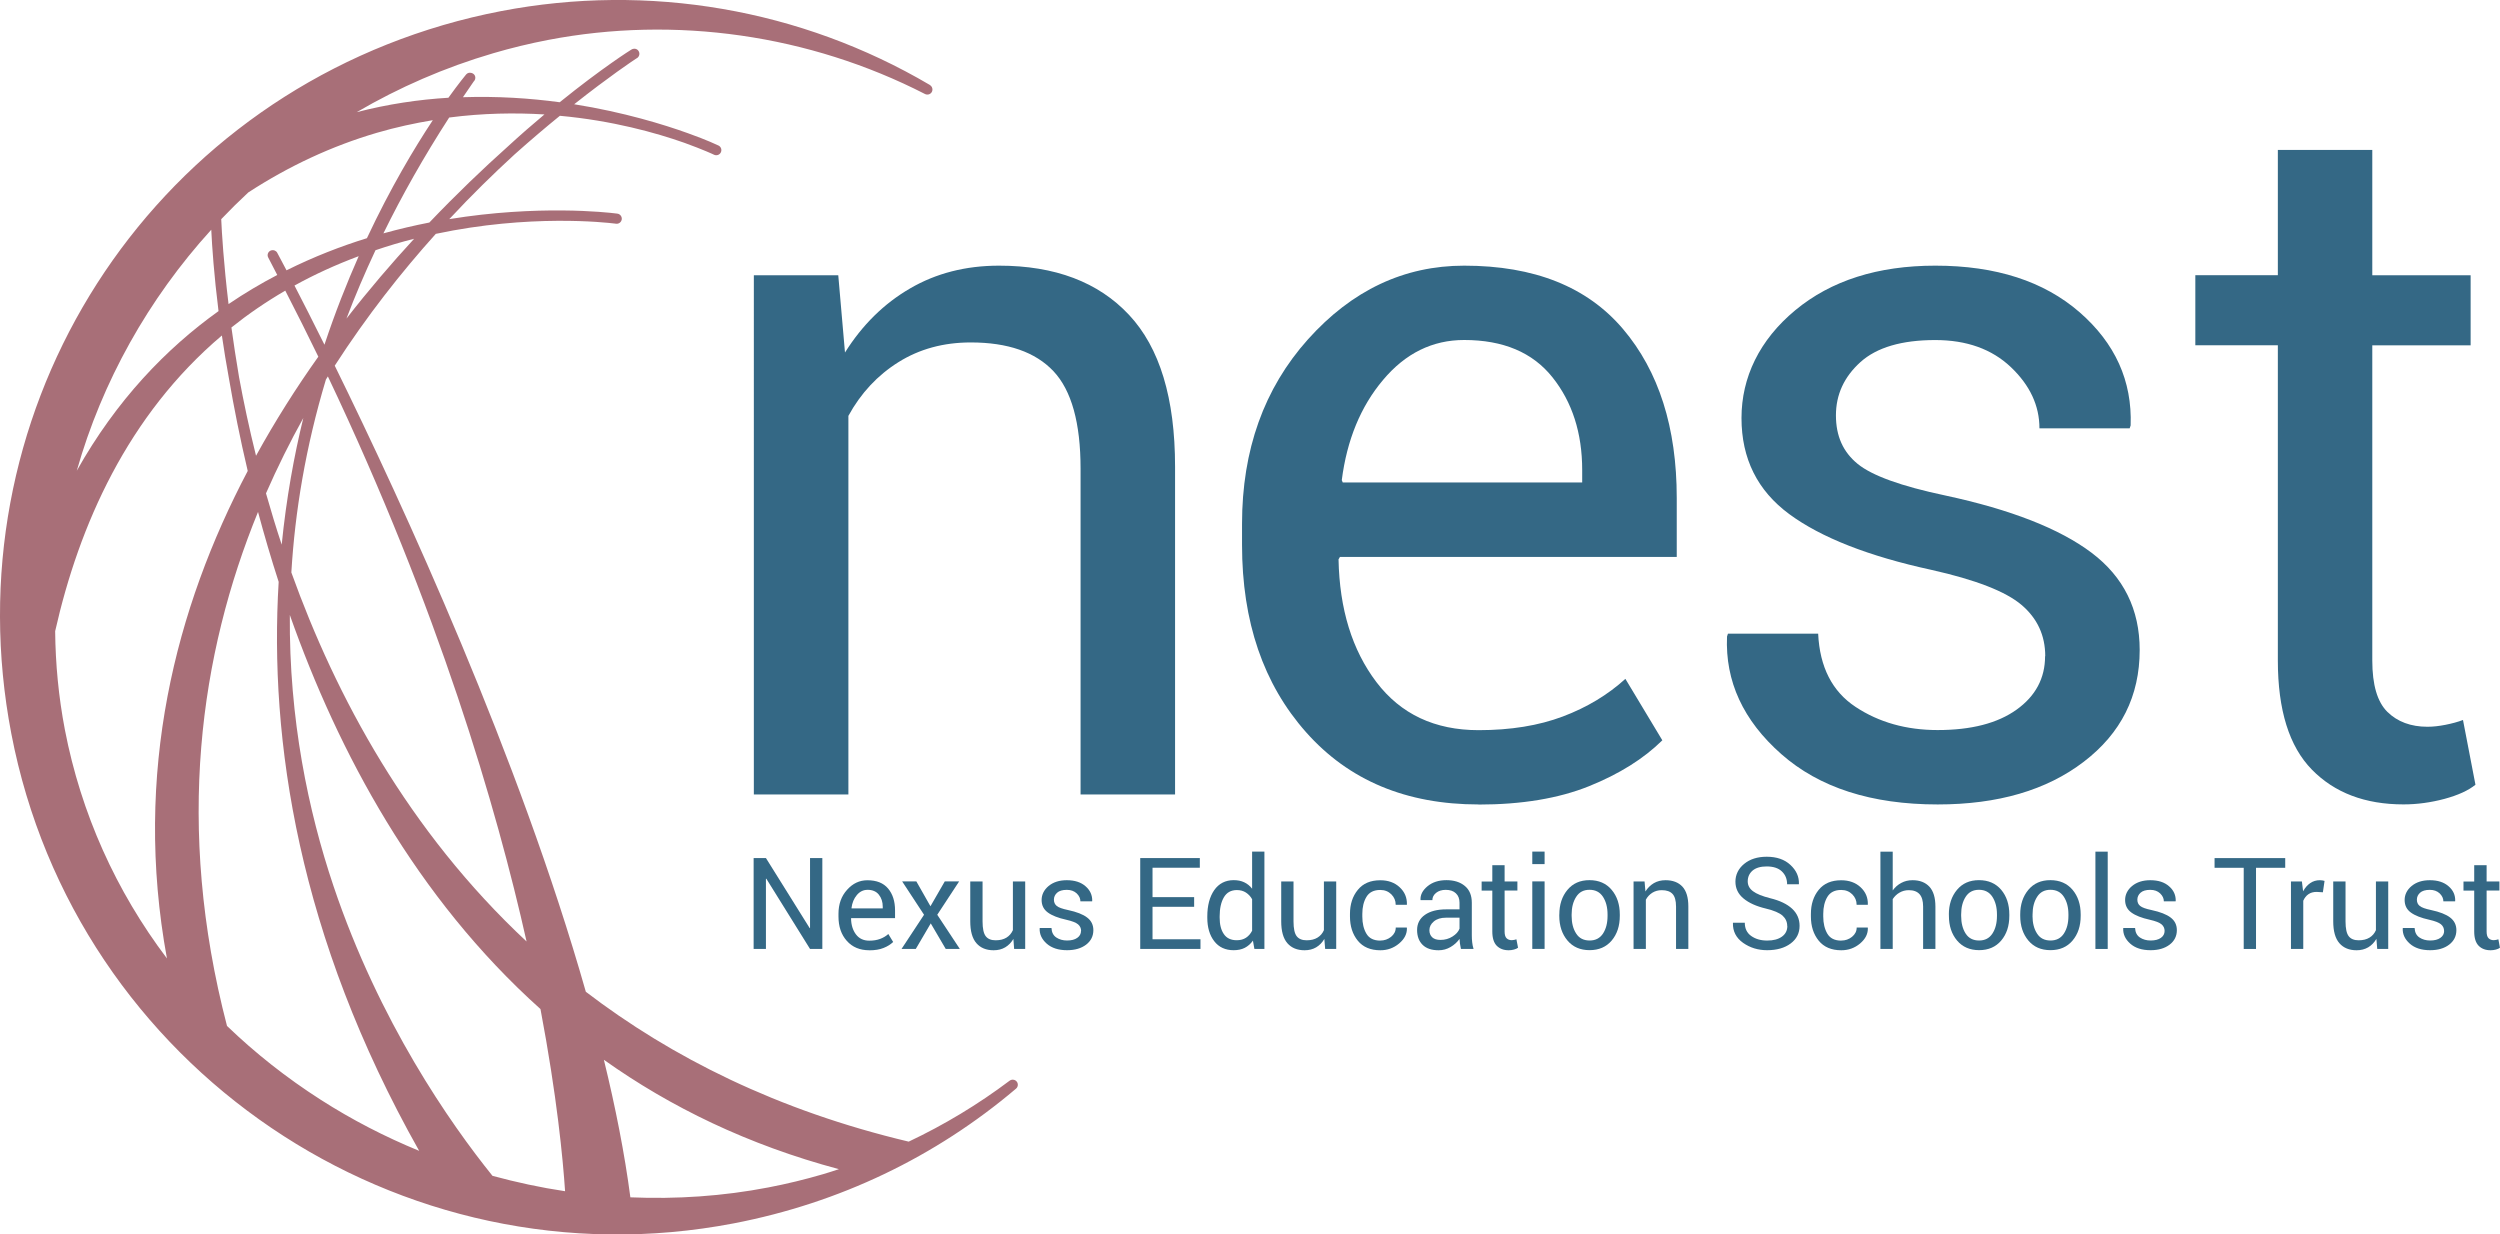 <?xml version="1.0" encoding="UTF-8"?><svg id="a" xmlns="http://www.w3.org/2000/svg" viewBox="0 0 461.4 227.83"><g><g><path d="m154.71,50.8l1.24,14.26c3.19-5.08,7.18-9.02,12-11.82,4.81-2.81,10.29-4.21,16.43-4.21,10.33,0,18.33,3.03,23.99,9.08,5.67,6.05,8.5,15.39,8.5,28.03v60.48h-17.44v-60.13c0-8.44-1.67-14.44-5-17.98-3.34-3.54-8.43-5.31-15.27-5.31-5.02,0-9.46,1.21-13.33,3.63-3.87,2.42-6.95,5.72-9.25,9.92v69.87h-17.45V50.8h15.59Z" fill="#346885"/><path d="m272.88,148.47c-13.34,0-23.95-4.44-31.83-13.33-7.88-8.88-11.82-20.4-11.82-34.57v-3.89c0-13.64,4.06-24.99,12.17-34.05,8.12-9.06,17.73-13.6,28.83-13.6,12.93,0,22.7,3.9,29.31,11.69,6.61,7.79,9.92,18.19,9.92,31.18v10.89h-62.16l-.26.44c.18,9.19,2.5,16.74,6.99,22.66,4.49,5.91,10.77,8.87,18.86,8.87,5.91,0,11.08-.84,15.54-2.52,4.45-1.68,8.31-4,11.55-6.95l6.82,11.34c-3.43,3.39-7.94,6.22-13.55,8.48-5.61,2.25-12.4,3.38-20.37,3.38Zm-2.66-85.72c-5.84,0-10.83,2.45-14.96,7.37-4.14,4.91-6.67,11.07-7.62,18.49l.18.44h44.19v-2.3c0-6.82-1.83-12.53-5.49-17.12-3.66-4.59-9.09-6.88-16.3-6.88Z" fill="#346885"/><path d="m377.47,121.11c0-3.84-1.46-6.99-4.38-9.47-2.92-2.48-8.45-4.63-16.61-6.46-11.63-2.53-20.38-5.97-26.26-10.3-5.87-4.33-8.81-10.24-8.81-17.73s3.31-14.41,9.92-19.89c6.61-5.48,15.23-8.23,25.86-8.23,11.16,0,20.02,2.87,26.61,8.59,6.58,5.73,9.73,12.7,9.43,20.9l-.18.53h-16.65c0-4.2-1.76-7.95-5.27-11.29-3.51-3.33-8.16-5-13.95-5-6.2,0-10.81,1.36-13.82,4.07-3.01,2.72-4.52,5.99-4.52,9.83s1.33,6.76,3.99,8.94c2.66,2.18,8.05,4.13,16.2,5.85,12.1,2.6,21.11,6.13,27.01,10.58,5.9,4.46,8.86,10.44,8.86,17.93,0,8.5-3.44,15.38-10.32,20.63-6.87,5.26-15.86,7.88-26.96,7.88-12.22,0-21.84-3.1-28.87-9.3-7.03-6.2-10.36-13.43-10.01-21.69l.17-.53h16.65c.29,6.16,2.59,10.67,6.91,13.52,4.31,2.85,9.36,4.27,15.14,4.27,6.2,0,11.05-1.25,14.56-3.76,3.51-2.51,5.27-5.8,5.27-9.87Z" fill="#346885"/><path d="m437.83,27.68v23.12h18.15v12.93h-18.15v58.18c0,4.49.93,7.65,2.79,9.48,1.86,1.82,4.33,2.74,7.39,2.74,1.01,0,2.12-.12,3.33-.36,1.21-.24,2.29-.53,3.23-.89l2.3,11.95c-1.3,1.06-3.2,1.93-5.71,2.61-2.51.67-5.04,1.02-7.57,1.02-7.08,0-12.72-2.14-16.91-6.42-4.19-4.28-6.28-10.99-6.28-20.14v-58.18h-15.23v-12.93h15.23v-23.12h17.45Z" fill="#346885"/></g><g><path d="m151.77,175.14h-2.27l-8.07-12.97-.07.02v12.94h-2.27v-16.77h2.27l8.08,12.94.06-.02v-12.92h2.27v16.77Z" fill="#346885"/><path d="m160.43,175.38c-1.74,0-3.12-.58-4.14-1.73-1.03-1.15-1.54-2.65-1.54-4.5v-.5c0-1.77.52-3.25,1.59-4.43,1.05-1.18,2.3-1.76,3.75-1.76,1.68,0,2.95.5,3.81,1.52s1.29,2.36,1.29,4.05v1.42h-8.08l-.04.06c.02,1.2.33,2.18.91,2.95.59.77,1.4,1.15,2.45,1.15.77,0,1.44-.11,2.02-.33.58-.22,1.08-.52,1.5-.9l.89,1.47c-.45.44-1.03.81-1.76,1.1-.73.3-1.61.44-2.65.44Zm-.34-11.15c-.76,0-1.41.32-1.95.96-.54.64-.87,1.44-.99,2.4l.02.06h5.75v-.3c0-.89-.24-1.63-.72-2.23-.47-.6-1.18-.9-2.11-.9Z" fill="#346885"/><path d="m171.72,167.27l2.65-4.6h2.65l-4.04,6.16,4.16,6.3h-2.6l-2.76-4.71-2.76,4.71h-2.63l4.15-6.3-4.04-6.16h2.62l2.61,4.6Z" fill="#346885"/><path d="m187.03,173.29c-.39.67-.89,1.18-1.51,1.55-.61.36-1.32.54-2.13.54-1.36,0-2.42-.43-3.18-1.3-.76-.87-1.14-2.22-1.14-4.05v-7.35h2.27v7.37c0,1.33.2,2.24.59,2.74.39.5.99.75,1.82.75s1.47-.17,2-.49c.52-.32.92-.78,1.19-1.38v-8.99h2.27v12.46h-2.04l-.14-1.85Z" fill="#346885"/><path d="m199.53,171.82c0-.49-.19-.91-.57-1.23-.38-.32-1.1-.6-2.16-.84-1.51-.33-2.65-.78-3.41-1.34-.77-.56-1.15-1.33-1.15-2.31s.44-1.87,1.29-2.58c.86-.71,1.98-1.07,3.36-1.07,1.45,0,2.61.37,3.46,1.12.85.74,1.26,1.65,1.23,2.72l-.02.06h-2.16c0-.54-.23-1.03-.69-1.47-.46-.43-1.06-.65-1.82-.65-.81,0-1.4.18-1.79.53-.39.36-.59.78-.59,1.28s.18.88.52,1.16c.34.29,1.05.54,2.1.76,1.58.34,2.75.79,3.51,1.38.77.58,1.15,1.36,1.15,2.33,0,1.1-.45,2-1.34,2.68-.9.68-2.07,1.02-3.51,1.02-1.59,0-2.84-.4-3.76-1.21-.91-.81-1.35-1.75-1.3-2.82l.02-.07h2.16c.04.81.34,1.39.9,1.76.56.37,1.22.55,1.97.55.8,0,1.44-.16,1.89-.49.46-.32.69-.75.69-1.29Z" fill="#346885"/><path d="m220.39,167.36h-7.68v5.99h8.85v1.78h-11.12v-16.77h11v1.79h-8.73v5.42h7.68v1.79Z" fill="#346885"/><path d="m222.82,169.13c0-2,.43-3.62,1.28-4.85.86-1.22,2.06-1.84,3.6-1.84.73,0,1.38.13,1.94.4.57.27,1.05.66,1.45,1.18v-6.85h2.27v17.96h-1.85l-.27-1.53c-.41.59-.91,1.02-1.5,1.33-.59.3-1.28.44-2.06.44-1.52,0-2.72-.55-3.57-1.65-.86-1.1-1.29-2.55-1.29-4.35v-.24Zm2.28.24c0,1.26.25,2.27.77,3.02.51.76,1.31,1.14,2.39,1.14.68,0,1.24-.16,1.7-.46.46-.3.84-.73,1.13-1.29v-5.82c-.29-.52-.67-.92-1.14-1.23-.46-.3-1.02-.46-1.67-.46-1.09,0-1.89.45-2.41,1.35-.52.9-.77,2.07-.77,3.5v.24Z" fill="#346885"/><path d="m244.42,173.29c-.39.67-.89,1.18-1.51,1.55-.61.36-1.32.54-2.13.54-1.36,0-2.42-.43-3.18-1.3-.76-.87-1.14-2.22-1.14-4.05v-7.35h2.27v7.37c0,1.33.2,2.24.59,2.74.39.5,1,.75,1.83.75s1.47-.17,2-.49c.53-.32.93-.78,1.19-1.38v-8.99h2.27v12.46h-2.04l-.15-1.85Z" fill="#346885"/><path d="m254.75,173.59c.74,0,1.41-.23,1.99-.69.57-.47.86-1.03.86-1.71h2.03l.03.07c.04,1.08-.44,2.03-1.44,2.87-1,.84-2.15,1.25-3.47,1.25-1.81,0-3.2-.59-4.16-1.77-.96-1.18-1.44-2.67-1.44-4.46v-.48c0-1.78.48-3.26,1.45-4.44.96-1.19,2.35-1.77,4.15-1.77,1.46,0,2.65.43,3.57,1.29.93.86,1.37,1.92,1.34,3.17l-.02.07h-2.05c0-.76-.27-1.4-.81-1.94-.54-.53-1.22-.8-2.04-.8-1.19,0-2.04.43-2.55,1.28-.51.85-.76,1.9-.76,3.14v.48c0,1.27.25,2.33.76,3.18.5.85,1.36,1.27,2.56,1.27Z" fill="#346885"/><path d="m269.63,175.14c-.08-.37-.14-.71-.18-.99-.04-.29-.07-.58-.08-.87-.42.6-.97,1.1-1.65,1.5-.68.4-1.41.6-2.2.6-1.3,0-2.28-.33-2.96-1-.68-.67-1.02-1.58-1.02-2.75s.49-2.12,1.45-2.79c.96-.67,2.27-1.01,3.92-1.01h2.46v-1.23c0-.73-.22-1.31-.67-1.73-.44-.43-1.07-.64-1.88-.64-.73,0-1.32.19-1.78.56-.46.38-.68.82-.68,1.34h-2.17l-.02-.07c-.04-.91.38-1.73,1.29-2.49.9-.75,2.07-1.13,3.49-1.13s2.55.36,3.4,1.07c.87.72,1.29,1.75,1.29,3.11v6c0,.44.02.88.07,1.29.04.42.13.82.25,1.22h-2.33Zm-3.77-1.67c.82,0,1.56-.21,2.22-.63.66-.42,1.09-.9,1.29-1.45v-2.02h-2.54c-.91,0-1.65.23-2.2.69-.55.46-.82,1-.82,1.62,0,.55.18.99.52,1.31.34.32.85.48,1.53.48Z" fill="#346885"/><path d="m277.69,159.67v3.01h2.36v1.68h-2.36v7.56c0,.59.12,1,.36,1.24.25.24.56.36.96.36.13,0,.28-.02.44-.05.16-.04.29-.07.42-.11l.3,1.55c-.17.14-.42.25-.75.34-.32.09-.65.13-.98.13-.92,0-1.65-.28-2.2-.83-.54-.55-.82-1.43-.82-2.62v-7.56h-1.97v-1.68h1.97v-3.01h2.27Z" fill="#346885"/><path d="m285.07,159.48h-2.27v-2.31h2.27v2.31Zm0,15.65h-2.27v-12.46h2.27v12.46Z" fill="#346885"/><path d="m287.79,168.79c0-1.85.5-3.36,1.5-4.56,1-1.2,2.35-1.79,4.06-1.79s3.09.59,4.09,1.78c1.01,1.19,1.51,2.71,1.51,4.56v.25c0,1.86-.5,3.38-1.5,4.56-1,1.18-2.36,1.77-4.08,1.77s-3.08-.59-4.08-1.78c-1-1.19-1.51-2.71-1.51-4.56v-.25Zm2.27.24c0,1.32.28,2.41.84,3.27.55.86,1.38,1.28,2.48,1.28s1.9-.43,2.47-1.28c.56-.86.84-1.95.84-3.27v-.25c0-1.31-.28-2.39-.84-3.26-.57-.87-1.39-1.3-2.49-1.3s-1.9.43-2.46,1.3c-.56.87-.84,1.95-.84,3.26v.25Z" fill="#346885"/><path d="m303.52,162.67l.16,1.86c.41-.66.94-1.17,1.56-1.54.63-.36,1.34-.54,2.14-.54,1.34,0,2.38.39,3.12,1.18.73.79,1.1,2,1.1,3.65v7.86h-2.27v-7.82c0-1.1-.22-1.88-.65-2.34-.43-.46-1.09-.69-1.99-.69-.65,0-1.23.16-1.73.47-.5.32-.91.74-1.2,1.29v9.09h-2.27v-12.46h2.03Z" fill="#346885"/><path d="m329.85,170.91c0-.76-.29-1.4-.86-1.92-.58-.51-1.6-.95-3.06-1.3-1.77-.42-3.16-1.04-4.15-1.87-1-.83-1.49-1.86-1.49-3.11s.54-2.4,1.61-3.27c1.07-.88,2.46-1.32,4.16-1.32,1.84,0,3.3.5,4.38,1.51,1.09,1.01,1.61,2.17,1.57,3.5l-.02.07h-2.16c0-.98-.33-1.77-.98-2.38-.64-.61-1.58-.91-2.79-.91-1.12,0-1.99.25-2.6.76-.6.52-.9,1.18-.9,2,0,.73.33,1.34.98,1.82.65.49,1.71.92,3.18,1.29,1.77.43,3.11,1.08,4.03,1.93.92.86,1.38,1.91,1.38,3.17,0,1.35-.55,2.44-1.66,3.26-1.1.82-2.55,1.23-4.33,1.23-1.67,0-3.15-.45-4.44-1.36-1.28-.91-1.91-2.13-1.87-3.65l.02-.06h2.17c0,1.07.39,1.89,1.19,2.45.79.56,1.77.84,2.94.84s2.05-.24,2.72-.72c.67-.48,1-1.14,1-1.96Z" fill="#346885"/><path d="m339.82,173.59c.76,0,1.42-.23,1.99-.69.57-.47.86-1.03.86-1.71h2.04l.02.07c.04,1.08-.44,2.03-1.43,2.87-1,.84-2.15,1.25-3.48,1.25-1.81,0-3.2-.59-4.16-1.77-.96-1.18-1.44-2.67-1.44-4.46v-.48c0-1.78.48-3.26,1.44-4.44.97-1.19,2.35-1.77,4.15-1.77,1.46,0,2.66.43,3.58,1.29.93.86,1.37,1.92,1.34,3.17l-.02.07h-2.05c0-.76-.27-1.4-.81-1.94-.54-.53-1.22-.8-2.04-.8-1.19,0-2.03.43-2.55,1.28-.51.85-.76,1.9-.76,3.14v.48c0,1.27.26,2.33.76,3.18.51.85,1.36,1.27,2.55,1.27Z" fill="#346885"/><path d="m349.31,164.35c.43-.6.96-1.07,1.59-1.4.63-.34,1.31-.5,2.08-.5,1.33,0,2.36.4,3.11,1.2.74.8,1.11,2.02,1.11,3.68v7.81h-2.27v-7.83c0-1.03-.22-1.79-.66-2.28-.44-.49-1.1-.74-1.98-.74-.63,0-1.2.15-1.71.45-.51.29-.93.7-1.26,1.2v9.2h-2.27v-17.96h2.27v7.17Z" fill="#346885"/><path d="m359.68,168.79c0-1.85.5-3.36,1.5-4.56,1-1.2,2.35-1.79,4.06-1.79s3.09.59,4.1,1.78c1,1.19,1.5,2.71,1.5,4.56v.25c0,1.86-.5,3.38-1.5,4.56-1,1.18-2.36,1.77-4.07,1.77s-3.08-.59-4.08-1.78c-1-1.19-1.5-2.71-1.5-4.56v-.25Zm2.27.24c0,1.32.28,2.41.83,3.27.56.86,1.38,1.28,2.48,1.28s1.9-.43,2.46-1.28c.56-.86.84-1.95.84-3.27v-.25c0-1.31-.28-2.39-.84-3.26-.57-.87-1.39-1.3-2.48-1.3s-1.9.43-2.46,1.3c-.56.87-.83,1.95-.83,3.26v.25Z" fill="#346885"/><path d="m372.85,168.79c0-1.85.5-3.36,1.5-4.56,1-1.2,2.35-1.79,4.06-1.79s3.09.59,4.1,1.78c1,1.19,1.5,2.71,1.5,4.56v.25c0,1.86-.5,3.38-1.5,4.56-1,1.18-2.35,1.77-4.08,1.77s-3.08-.59-4.08-1.78c-1-1.19-1.5-2.71-1.5-4.56v-.25Zm2.27.24c0,1.32.28,2.41.84,3.27.55.86,1.38,1.28,2.48,1.28s1.91-.43,2.47-1.28c.56-.86.84-1.95.84-3.27v-.25c0-1.31-.28-2.39-.84-3.26-.56-.87-1.39-1.3-2.48-1.3s-1.91.43-2.46,1.3c-.56.87-.84,1.95-.84,3.26v.25Z" fill="#346885"/><path d="m389,175.14h-2.27v-17.96h2.27v17.96Z" fill="#346885"/><path d="m399.5,171.82c0-.49-.19-.91-.57-1.23-.38-.32-1.1-.6-2.16-.84-1.51-.33-2.65-.78-3.41-1.34-.77-.56-1.15-1.33-1.15-2.31s.43-1.87,1.29-2.58c.86-.71,1.98-1.07,3.36-1.07,1.46,0,2.61.37,3.46,1.12.86.74,1.26,1.65,1.23,2.72l-.03.06h-2.16c0-.54-.23-1.03-.69-1.47-.46-.43-1.06-.65-1.82-.65-.81,0-1.4.18-1.79.53-.39.36-.59.78-.59,1.28s.17.88.52,1.16c.34.29,1.05.54,2.1.76,1.57.34,2.75.79,3.52,1.38.77.58,1.15,1.36,1.15,2.33,0,1.1-.45,2-1.34,2.68-.9.68-2.07,1.02-3.51,1.02-1.59,0-2.84-.4-3.75-1.21-.91-.81-1.35-1.75-1.3-2.82l.02-.07h2.17c.04.81.34,1.39.9,1.76.56.37,1.22.55,1.97.55.8,0,1.44-.16,1.9-.49.45-.32.68-.75.68-1.29Z" fill="#346885"/><path d="m421.76,160.16h-5.39v14.98h-2.27v-14.98h-5.38v-1.79h13.04v1.79Z" fill="#346885"/><path d="m428.71,164.68l-1.16-.07c-.6,0-1.1.14-1.51.43-.41.28-.72.68-.95,1.2v8.9h-2.27v-12.46h2.02l.22,1.82c.35-.65.79-1.15,1.31-1.51.52-.36,1.11-.54,1.79-.54.17,0,.33.01.48.04.15.03.28.05.38.09l-.31,2.11Z" fill="#346885"/><path d="m438.58,173.29c-.39.67-.89,1.18-1.51,1.55-.62.36-1.33.54-2.13.54-1.36,0-2.42-.43-3.18-1.3-.76-.87-1.14-2.22-1.14-4.05v-7.35h2.27v7.37c0,1.33.2,2.24.59,2.74.39.5,1,.75,1.83.75s1.47-.17,2-.49c.53-.32.93-.78,1.19-1.38v-8.99h2.27v12.46h-2.03l-.15-1.85Z" fill="#346885"/><path d="m451.08,171.82c0-.49-.19-.91-.57-1.23-.38-.32-1.1-.6-2.16-.84-1.51-.33-2.65-.78-3.41-1.34-.77-.56-1.14-1.33-1.14-2.31s.43-1.87,1.29-2.58c.86-.71,1.98-1.07,3.36-1.07,1.45,0,2.61.37,3.46,1.12.86.74,1.26,1.65,1.22,2.72l-.02.06h-2.16c0-.54-.23-1.03-.69-1.47-.46-.43-1.06-.65-1.82-.65-.8,0-1.4.18-1.79.53-.39.36-.59.78-.59,1.28s.17.88.52,1.16c.35.29,1.05.54,2.11.76,1.58.34,2.74.79,3.51,1.38.76.58,1.15,1.36,1.15,2.33,0,1.1-.45,2-1.34,2.68-.89.68-2.07,1.02-3.51,1.02-1.59,0-2.84-.4-3.75-1.21-.91-.81-1.35-1.75-1.3-2.82l.03-.07h2.16c.04.81.34,1.39.9,1.76.56.37,1.22.55,1.97.55.8,0,1.44-.16,1.89-.49.46-.32.69-.75.69-1.29Z" fill="#346885"/><path d="m458.93,159.67v3.01h2.36v1.68h-2.36v7.56c0,.59.12,1,.36,1.24.25.24.56.36.96.36.13,0,.28-.02.43-.05.16-.04.3-.07.42-.11l.29,1.55c-.17.14-.41.25-.74.34-.33.09-.66.13-.99.13-.92,0-1.66-.28-2.2-.83-.54-.55-.82-1.43-.82-2.62v-7.56h-1.98v-1.68h1.98v-3.01h2.27Z" fill="#346885"/></g></g><path d="m171.6,15.67C147.81,1.66,119.71-3.18,92.47,2.05c-3.59.69-7.18,1.56-10.68,2.58C25.23,21.21-9.04,77.43,2.09,135.41c11.85,61.67,71.67,102.22,133.35,90.37,19.51-3.76,37.19-12.24,52.08-24.86.39-.33.44-.91.13-1.3-.32-.4-.89-.47-1.31-.17-5.84,4.4-12.08,8.15-18.63,11.25-24.17-5.74-43.74-15.54-59.59-27.66-12.28-43.21-33.56-89.54-46.34-115.55,5.91-9.17,12.32-17.29,18.65-24.33,17.3-3.67,31.31-2.11,33.04-1.9l.21.03c.52.07.99-.28,1.07-.8.07-.51-.29-.99-.8-1.06l-.23-.03h-.01c-1.72-.22-14.44-1.62-30.79,1.04,4.15-4.46,8.23-8.44,12.05-11.94,2.98-2.66,5.79-5.04,8.36-7.13,9.7.89,17.69,3.12,22.99,4.99,3.46,1.25,5.45,2.18,5.47,2.2.47.22,1.03.02,1.25-.44.23-.47.04-1.03-.43-1.26-.09-.04-2.09-1.01-5.66-2.28-4.36-1.57-11.77-3.87-20.98-5.34,6.43-5.09,10.81-8.02,11.48-8.45.42-.19.65-.67.52-1.12-.15-.5-.63-.8-1.19-.63h-.02c-.08.03-.16.06-.23.11-.08.04-5.41,3.39-13.23,9.72-5.47-.74-11.49-1.14-17.86-.93.65-.97,1.3-1.93,1.98-2.89.26-.24.38-.61.27-.97-.15-.51-.72-.73-1.19-.63,0,0,0,0-.02,0-.17.05-.33.15-.45.29-.05.06-1.29,1.55-3.27,4.3-5.47.33-11.17,1.17-16.92,2.66,7.8-4.56,16.23-8.25,25.21-10.88,3.3-.97,6.7-1.79,10.11-2.45,23.5-4.51,48.21-.97,69.56,9.98.46.23,1.01.07,1.26-.38.24-.44.09-1-.35-1.27Zm-125.78,19.85c7.5-4.88,15.42-8.57,23.73-11.01,3.52-1.03,6.96-1.77,10.33-2.33-3.4,5.14-7.81,12.5-12.16,21.78-4.79,1.48-9.8,3.42-14.84,5.93-1.04-2-1.65-3.13-1.71-3.23-.21-.4-.68-.58-1.09-.46-.06.02-.12.04-.18.07-.47.25-.64.81-.39,1.27.57,1.08,1.1,2.13,1.66,3.21-3.01,1.57-6.02,3.35-8.99,5.37-.91-7.61-1.24-13.15-1.35-15.67,1.61-1.69,3.28-3.34,5-4.94Zm1.43,48.59c-1.27-5.11-2.3-9.98-3.13-14.5-.55-3.26-1.02-6.33-1.41-9.17,3.06-2.45,6.37-4.72,9.94-6.8,2.11,4.11,4.16,8.18,6.1,12.19-4.07,5.73-7.95,11.83-11.5,18.29Zm8.74-7.01c-1.73,7.07-3.15,14.91-4,23.42-1.07-3.21-2.02-6.38-2.9-9.47,2.13-4.85,4.44-9.5,6.91-13.94Zm23.25-36.03c-2.76.54-5.59,1.2-8.48,2,3.43-7,7.46-14.14,12.14-21.38,6.23-.81,12.13-.9,17.58-.57-2.14,1.79-4.42,3.77-6.79,5.95-4.54,4.06-9.44,8.75-14.44,13.99Zm-15.3,17.73c1.57-4.15,3.37-8.37,5.36-12.62,1.18-.4,2.37-.79,3.6-1.15,1.18-.35,2.36-.67,3.53-.96-4.17,4.53-8.38,9.44-12.49,14.73Zm-4.06,4.82c-2.21-4.44-4.08-8.13-5.53-10.92,3.67-2.03,7.62-3.84,11.85-5.42-2.2,4.98-4.36,10.43-6.32,16.34Zm56.46,157.36c-1.06-8.09-2.75-16.63-4.89-25.39,12.27,8.73,26.63,15.72,43.38,20.19-.96.32-1.92.63-2.9.92-3.31.97-6.71,1.8-10.11,2.45-8.38,1.62-16.94,2.19-25.48,1.83Zm-19.17-47.23c-21.81-20.36-35.19-45.24-43.4-68.1.67-11.21,2.63-23.12,6.38-35.6.12-.19.24-.39.36-.58,20.45,43.06,31.16,79.68,36.67,104.28Zm-6.28,43.26c-7.74-9.61-20.9-28.38-29.36-53.54-4.64-13.81-8.19-30.74-8.04-49.97,8.92,25.26,23.27,52.13,46.26,72.73,3.05,16.11,4.15,27.73,4.54,33.62-4.51-.67-8.98-1.64-13.4-2.84Zm-48.99-27.64c-9.62-36.9-4.98-68.73,5.72-94.89,1.13,4.21,2.39,8.53,3.81,12.91-1.76,29.18,3.56,65.33,25.93,105.01-6.31-2.59-12.4-5.73-18.17-9.43-6.31-4.04-12.08-8.6-17.28-13.61ZM10.18,116.49c4.42-19.6,13.4-39.86,30.77-54.57.37,2.53.8,5.2,1.32,8.03.9,5.25,2.03,10.96,3.45,16.97-13.29,25.24-21.21,55.67-14.91,89.97-9.4-12.44-15.86-26.76-18.84-42.23-1.16-6.06-1.73-12.13-1.79-18.17Zm28.81-74.09c.15,3.16.51,8.37,1.34,15.02-9.65,6.91-18.83,16.41-26.16,29.46,4.66-16.42,13.19-31.69,24.82-44.48Z" fill="#a86f78"/></svg>